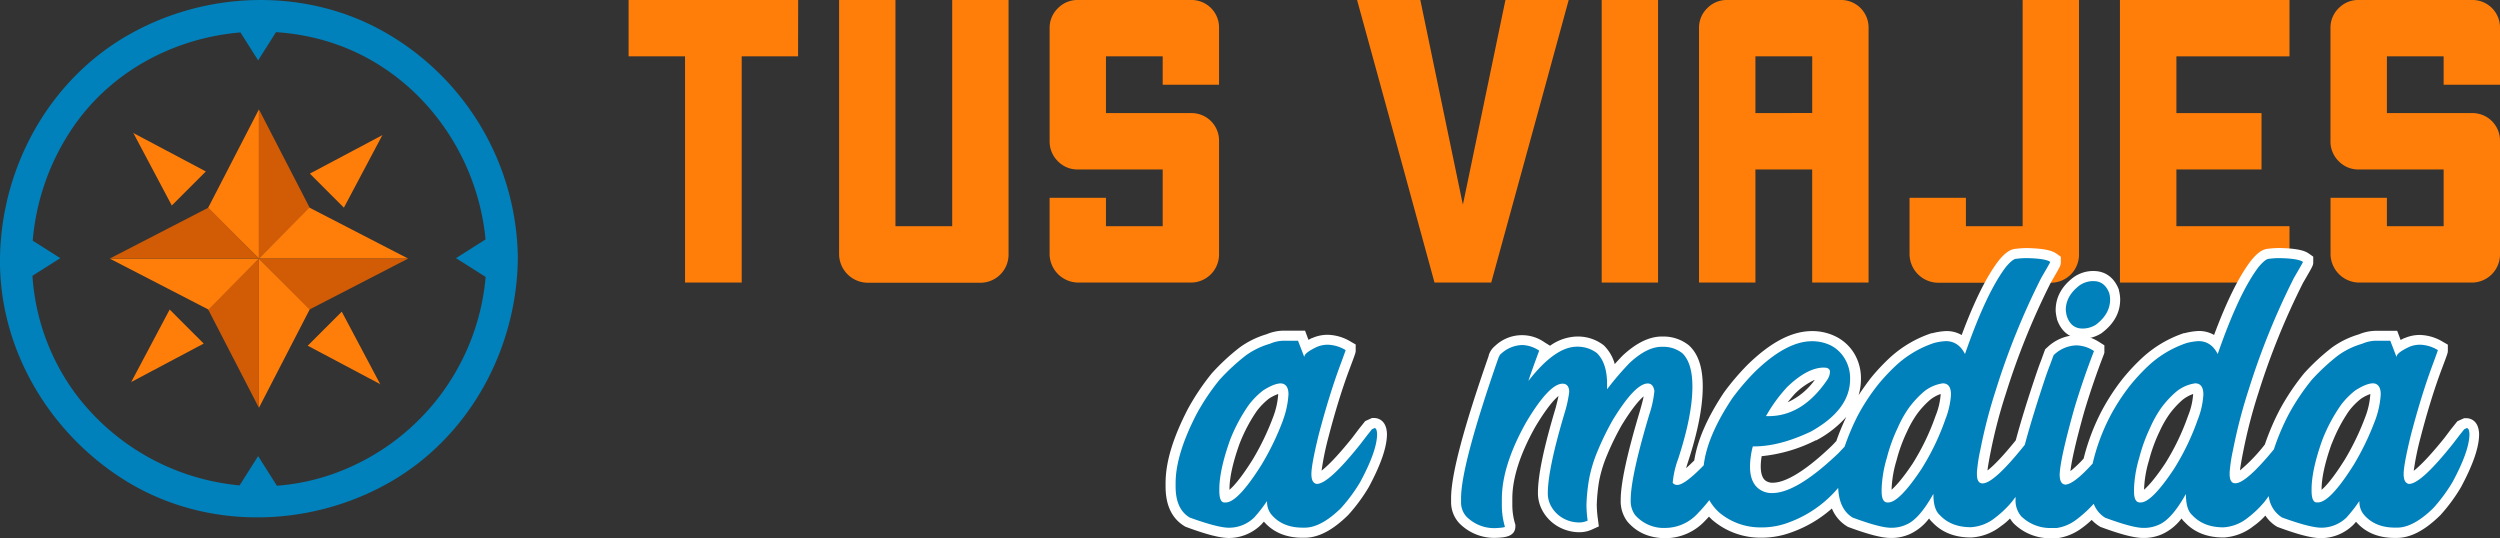 <svg xmlns="http://www.w3.org/2000/svg" viewBox="0 0 737.19 158.71"><rect x="0" y="0" width="737.19" height="158.71" fill="#333333" stroke="none"/><defs><style>.cls-1{fill:#0081bb;}.cls-2{fill:#ff7e09;}.cls-3{fill:#d15c05;}.cls-4{fill:#fff;}</style></defs><title>logo 2018</title><g id="v2"><g id="brujula_dentro_v2_Imagen" data-name="brujula dentro v2 Imagen"><path class="cls-1" d="M114.89,11.1C91.41-3,61.35-2.33,37.82,11.1S.32,50.29,0,77C-.31,104,14.92,129.19,37.82,143c23.48,14.11,53.54,13.43,77.07,0S152.39,103.76,152.7,77A77.61,77.61,0,0,0,114.89,11.1ZM98.11,140.55A64,64,0,0,1,81.65,144l-5.53-8.74-5.47,8.64a68.38,68.38,0,0,1-47.82-26.29A65.61,65.61,0,0,1,9.57,82.09l8.21-5.2L9.65,71.74A69.49,69.49,0,0,1,21,39.08C32.31,22,51.13,12,70.9,10.33l5.22,8.24,5.27-8.32A68.64,68.64,0,0,1,95,12.53c26.86,7.39,45.59,31.73,48.18,58.84l-8.72,5.52,8.75,5.54A67.92,67.92,0,0,1,98.11,140.55Z" transform="translate(0 -0.77)"/><polygon class="cls-2" points="61.33 61.36 76.35 32.25 76.35 76.25 61.33 61.36"/><polygon class="cls-3" points="91.37 61.36 76.35 32.25 76.35 76.25 91.37 61.36"/><polygon class="cls-2" points="91.37 91.15 76.35 120.25 76.35 76.25 91.37 91.15"/><polygon class="cls-3" points="61.33 91.15 76.35 120.25 76.35 76.25 61.33 91.15"/><polygon class="cls-2" points="91.25 61.23 120.35 76.25 76.35 76.25 91.25 61.23"/><polygon class="cls-3" points="91.25 91.27 120.35 76.25 76.35 76.25 91.25 91.27"/><polygon class="cls-2" points="61.45 91.27 32.35 76.25 76.35 76.25 61.45 91.27"/><polygon class="cls-3" points="61.45 61.23 32.35 76.25 76.35 76.25 61.45 61.23"/><polygon class="cls-2" points="112.69 39.96 112.84 39.81 112.74 39.86 112.79 39.76 112.64 39.91 91.37 51.19 96.36 56.19 96.41 56.24 101.41 61.23 112.69 39.96"/><polygon class="cls-2" points="38.75 112.55 38.6 112.7 38.7 112.65 38.64 112.75 38.8 112.59 60.07 101.31 55.07 96.32 55.02 96.27 50.03 91.27 38.75 112.55"/><polygon class="cls-2" points="112.01 113.22 112.16 113.38 112.11 113.28 112.21 113.33 112.06 113.17 100.78 91.91 95.78 96.9 95.73 96.95 90.74 101.94 112.01 113.22"/><polygon class="cls-2" points="39.42 39.28 39.27 39.13 39.33 39.23 39.23 39.18 39.38 39.33 50.66 60.6 55.65 55.61 55.7 55.56 60.7 50.56 39.42 39.28"/></g><g id="Tus"><path class="cls-2" d="M235.33,17.39H218.71v66.7H202V17.39H185.36V.77h50Z" transform="translate(0 -0.77)"/><path class="cls-2" d="M297.4.77v75a8.3,8.3,0,0,1-8.25,8.37H255.8a8.5,8.5,0,0,1-8.37-8.37V.77h16.62v66.7h16.73V.77Z" transform="translate(0 -0.77)"/><path class="cls-2" d="M342.85,25.76V17.39H326.12V34.12h25.1a8.11,8.11,0,0,1,8.25,8.25V75.72a8.3,8.3,0,0,1-8.25,8.37H317.87a8.5,8.5,0,0,1-8.37-8.37V59.1h16.62v8.37h16.73V50.74h-25A8,8,0,0,1,312,48.37a8.16,8.16,0,0,1-2.49-6V9A8,8,0,0,1,312,3.15,8,8,0,0,1,317.87.77h33.35A8.11,8.11,0,0,1,359.47,9V25.76Z" transform="translate(0 -0.77)"/></g><g id="viajes"><path class="cls-2" d="M400.17.77h18.65q3.16,15,12.55,60.37,3.16-15,12.55-60.37h18.65q-5.65,20.8-22.84,83.32H423Q415.43,56.28,400.17.77Z" transform="translate(0 -0.77)"/><path class="cls-2" d="M472.3.77h16.62V84.09H472.3V.77Z" transform="translate(0 -0.77)"/><path class="cls-2" d="M551,84.09H534.37V50.74H517.63V84.09H501V9a8,8,0,0,1,2.49-5.88A8,8,0,0,1,509.38.77h33.35A8.11,8.11,0,0,1,551,9Zm-16.62-50V17.39H517.63V34.12Z" transform="translate(0 -0.77)"/><path class="cls-2" d="M613.05.77v75a8.3,8.3,0,0,1-8.25,8.37H571.45a8.5,8.5,0,0,1-8.37-8.37V59.1H579.7v8.37h16.73V.77Z" transform="translate(0 -0.77)"/><path class="cls-2" d="M641.77,17.39V34.12h25.1V50.74h-25.1V67.47h33.35V84.09h-50V.77h50V17.39Z" transform="translate(0 -0.77)"/><path class="cls-2" d="M720.57,25.76V17.39H703.84V34.12h25.1a8.11,8.11,0,0,1,8.25,8.25V75.72a8.3,8.3,0,0,1-8.25,8.37H695.59a8.5,8.5,0,0,1-8.37-8.37V59.1h16.62v8.37h16.73V50.74h-25a8,8,0,0,1-5.88-2.37,8.16,8.16,0,0,1-2.49-6V9a8,8,0,0,1,2.49-5.88A8,8,0,0,1,695.59.77h33.35A8.11,8.11,0,0,1,737.19,9V25.76Z" transform="translate(0 -0.77)"/></g><g id="a_medida_Imagen" data-name="a medida Imagen"><path class="cls-4" d="M362.39,159.41c-2.58,0-6.58-1-12.58-3.23l-.27-.1-.24-.15c-3.72-2.23-5.6-6.17-5.6-11.7v-1c0-6.17,2.15-13.31,6.56-21.84a69.48,69.48,0,0,1,7-10.45l.08-.1.08-.09a63.89,63.89,0,0,1,8.11-7.51,25.85,25.85,0,0,1,7.95-3.91,13.34,13.34,0,0,1,4.93-1.06h6.42l1,2.7,1.06-.54.11,0a11.1,11.1,0,0,1,4.44-.94,13.61,13.61,0,0,1,6.82,2l1.5.86v1.74c0,.68,0,.68-2,6-2.08,5.59-4.12,12.22-6.06,19.69a83.39,83.39,0,0,0-2,9.77c1.52-1.17,4.29-3.78,9-9.63l2-2.65,1.87-2.33,2-.91h.65c.6,0,3.58.22,3.76,4.61v.12c0,3.81-1.75,8.91-5.33,15.59a50.4,50.4,0,0,1-6.05,8.23l-.08.09-.09.08c-4.54,4.44-8.71,6.59-12.74,6.59h-.62c-4.82,0-8.64-1.6-11.38-4.76l-.71.8-.08.09-.09.08A13.57,13.57,0,0,1,362.39,159.41Zm3.15-27.87c-2,5.57-3,10.12-3,13.53v.12c1.2-1,3.41-3.41,6.9-9a76,76,0,0,0,6-12.51,22.81,22.81,0,0,0,1.47-6.64s0-.06,0-.09a12.26,12.26,0,0,0-2.73,1.37,19.62,19.62,0,0,0-3.61,3.69A46.35,46.35,0,0,0,365.55,131.54Z" transform="translate(0 -0.77)"/><path class="cls-1" d="M405.32,127l-.76.35-1.38,1.73-2.07,2.7q-9.33,11.68-12.79,11.68h-.07a.92.92,0,0,1-.55-.21q-1-.55-1-2.7,0-2.76,2.14-11.54,3-11.41,6.15-20,1.8-4.84,1.8-5a10.59,10.59,0,0,0-5.25-1.59h-.07a8.09,8.09,0,0,0-3.25.69q-3.59,1.73-3.59,2.83h-.07l-1.8-4.7h-4.36a10.68,10.68,0,0,0-3.94.9,22.78,22.78,0,0,0-7.16,3.49,61.61,61.61,0,0,0-7.71,7.16,66.17,66.17,0,0,0-6.71,10q-6.22,12-6.22,20.46v1q0,6.64,4.15,9.13,8.3,3,11.54,3a10.61,10.61,0,0,0,7.47-3,42.72,42.72,0,0,0,3.73-4.77h.07v.21a5.93,5.93,0,0,0,1.11,3.46q3.25,4.08,9.4,4.08h.62q4.77,0,10.65-5.74a48,48,0,0,0,5.67-7.67q5-9.26,5-14.17Q406,127,405.32,127Zm-27-2.28A78.77,78.77,0,0,1,372,137.81q-7,11.13-10.58,11.13h-.35q-1.52,0-1.52-3.46v-.42q0-5.67,3.18-14.59a49.22,49.22,0,0,1,5.46-10.23,22.54,22.54,0,0,1,4.29-4.35q3.25-2.07,5.25-2.07l.48.07q1.73.48,1.73,3.18A26.45,26.45,0,0,1,378.29,124.75Z" transform="translate(0 -0.77)"/><path class="cls-4" d="M614.09,100.65c-3.62,0-6.3-2.05-7.55-5.78l0-.12a13.9,13.9,0,0,1-.37-2.23l0-.16v-.17c0-3.74,1.77-7,5.26-9.64l.13-.1.14-.09a10,10,0,0,1,5.07-1.67h.62c3.36,0,6,1.9,7.35,5.34l.07.17,0,.18a10.59,10.59,0,0,1,.38,2.71c0,3.84-1.82,7.16-5.41,9.86l-.15.12-.17.09a10.4,10.4,0,0,1-5.15,1.5Z" transform="translate(0 -0.77)"/><path class="cls-1" d="M614.09,97.65h.21A7.43,7.43,0,0,0,618,96.54q4.22-3.18,4.22-7.47a7.58,7.58,0,0,0-.28-1.94q-1.38-3.46-4.56-3.46h-.62a7.24,7.24,0,0,0-3.53,1.24q-4.08,3.11-4.08,7.26a12,12,0,0,0,.28,1.73Q610.64,97.65,614.09,97.65Z" transform="translate(0 -0.77)"/><path class="cls-4" d="M605,159.48a15.19,15.19,0,0,1-11.18-4.33l-.12-.13a9.24,9.24,0,0,1-1-1.36,16.87,16.87,0,0,1-2.63,2.23,15.59,15.59,0,0,1-8.72,3.37h-.21c-4.72,0-8.52-1.5-11.31-4.46a7.19,7.19,0,0,1-1-1.14,14.94,14.94,0,0,1-5.64,4.59,13.33,13.33,0,0,1-5.7,1.15c-2.53,0-6.44-1-12.3-3.16l-.28-.1-.25-.16a11,11,0,0,1-4.48-5.27,36.29,36.29,0,0,1-12.2,7.13,25,25,0,0,1-8.3,1.48h-.62A21.77,21.77,0,0,1,505,154.16l-.08-.06-.07-.07q-.47-.45-.91-.92-.56.61-1.12,1.18a16,16,0,0,1-11.61,5.18c-4.78,0-8.6-1.66-11.36-4.94l-.06-.08a9.93,9.93,0,0,1-1.88-6.27c0-4.9,1.83-13.39,5.59-26,.63-2.16,1-3.59,1.17-4.53-1.2,1-3.27,3.29-6.43,8.43a79.05,79.05,0,0,0-4.4,9,38.07,38.07,0,0,0-2.28,7.45,51.54,51.54,0,0,0-.71,7,33.06,33.06,0,0,0,.32,4.24l.29,2.22-2,.91a8.77,8.77,0,0,1-3.57.81,12.68,12.68,0,0,1-6.31-1.6,12.09,12.09,0,0,1-4.43-4.22,10.84,10.84,0,0,1-1.65-5.75c0-5.18,1.71-13.38,5.22-25.07.44-1.7.7-2.81.85-3.53-1.25,1-3.46,3.44-6.86,9.12-4.48,8-6.76,15.1-6.76,21.14v1.66a19.49,19.49,0,0,0,.77,5.63l.13.42v.44c0,3.12-3.29,3.3-5.47,3.41h-.16a14.4,14.4,0,0,1-11-4.4,9.16,9.16,0,0,1-2.33-6.27V147.7c0-6.86,3.63-20.61,11.09-42l0-.13a5.75,5.75,0,0,1,1.86-2.78,11.53,11.53,0,0,1,14.62-1.07l1.61,1A14.33,14.33,0,0,1,465,100h.41a12.39,12.39,0,0,1,7.27,2.42l.21.15.18.18a12.43,12.43,0,0,1,3.09,5.38q1-1.15,2.22-2.41l.07-.07.07-.07c4-3.7,7.84-5.58,11.52-5.58h.48a12,12,0,0,1,7.33,2.47l.13.1.12.11c2.69,2.51,4,6.46,4,12.08,0,6-1.47,13.46-4.37,22.3-.21.65-.39,1.24-.55,1.76.66-.57,1.46-1.32,2.42-2.28.93-6,3.89-12.76,8.82-20.13a73.84,73.84,0,0,1,6.75-7.94l.07-.07c6.91-6.76,13.16-10,19.1-10a15.47,15.47,0,0,1,7.06,1.64,13.23,13.23,0,0,1,5.35,4.94,14.17,14.17,0,0,1,2,7.55,16.35,16.35,0,0,1-.7,4.78q1.54-2.35,3.55-5a59.91,59.91,0,0,1,5.82-6.2l.1-.09a34.11,34.11,0,0,1,12.05-7l.12,0,.12,0a19.17,19.17,0,0,1,4.14-.63,8.89,8.89,0,0,1,4.5,1.17c3.73-10,7.3-17.22,10.88-21.9l.07-.09c1.34-1.63,3-3.3,5-3.43a26.27,26.27,0,0,1,3.38-.22c5.75.14,7.58.91,8.63,1.65l1.28.9v1.56c0,1,0,1-3,6.15a214.22,214.22,0,0,0-13.12,32.38A149.64,149.64,0,0,0,587,134c-.65,3.27-.87,4.8-.94,5.5,1.43-1.09,4-3.51,8.34-8.89,1.5-5.61,3.58-12.34,6.18-20,.75-2.15,1-2.85,1.15-3.17l1.34-3.68.56-.5a13,13,0,0,1,8.71-3.67,12.66,12.66,0,0,1,6.79,2.12l1.4.88v2.21l-.2.59c-2.09,5.4-4,11-5.66,16.51-2.89,10.27-3.88,15.32-4.15,17.79a32.69,32.69,0,0,0,3.89-3.7,63.76,63.76,0,0,1,5.35-14.1,63.07,63.07,0,0,1,6.24-9.53,59.91,59.91,0,0,1,5.82-6.2l.1-.09A34.11,34.11,0,0,1,644,99l.12,0,.12,0a19.17,19.17,0,0,1,4.14-.63,8.89,8.89,0,0,1,4.5,1.17c3.73-10,7.3-17.22,10.88-21.9l.07-.09c1.34-1.63,3-3.3,5-3.43a26.27,26.27,0,0,1,3.38-.22c5.75.14,7.58.91,8.63,1.65l1.28.9v1.56c0,1,0,1-3,6.15A214.22,214.22,0,0,0,666,116.48a149.64,149.64,0,0,0-4.54,17.5c-.65,3.27-.87,4.8-.94,5.5a49.26,49.26,0,0,0,7.33-7.64,72.61,72.61,0,0,1,4.46-10.4,69.49,69.49,0,0,1,7-10.45l.08-.1.08-.09a63.89,63.89,0,0,1,8.11-7.51,25.85,25.85,0,0,1,7.95-3.91,13.35,13.35,0,0,1,4.93-1.06h6.42l1,2.7,1.06-.54.11,0a11.1,11.1,0,0,1,4.44-.94,13.61,13.61,0,0,1,6.82,2l1.5.86v1.74c0,.68,0,.68-2,6-2.08,5.59-4.12,12.22-6.06,19.69a83.39,83.39,0,0,0-2,9.77c1.52-1.17,4.29-3.78,9-9.63l2-2.65,1.87-2.33,2-.91h.65c.6,0,3.58.22,3.76,4.61v.12c0,3.81-1.75,8.91-5.33,15.59a50.36,50.36,0,0,1-6.05,8.23l-.08.09-.09.08c-4.54,4.44-8.71,6.59-12.74,6.59h-.62c-4.82,0-8.64-1.6-11.38-4.76l-.71.8-.08.09-.09.08a13.56,13.56,0,0,1-9.52,3.85c-2.58,0-6.58-1-12.58-3.23l-.27-.1-.24-.15A10.53,10.53,0,0,1,668,152.8a20.9,20.9,0,0,1-3.48,3.09,15.59,15.59,0,0,1-8.72,3.37h-.21c-4.72,0-8.52-1.5-11.31-4.46a7.19,7.19,0,0,1-1-1.14,14.94,14.94,0,0,1-5.64,4.59,13.33,13.33,0,0,1-5.7,1.15c-2.53,0-6.44-1-12.3-3.16l-.28-.1-.25-.16a10.85,10.85,0,0,1-2.32-1.9,29.38,29.38,0,0,1-3.45,2.8,15.59,15.59,0,0,1-6.46,2.56l-.22,0Zm27.37-12.7Zm55.21-15.23c-2,5.57-3,10.12-3,13.53v.12c1.2-1,3.41-3.41,6.9-9a76,76,0,0,0,6-12.51,22.78,22.78,0,0,0,1.47-6.64s0-.06,0-.09a12.26,12.26,0,0,0-2.73,1.37,19.62,19.62,0,0,0-3.61,3.69A46.33,46.33,0,0,0,687.62,131.54ZM569.23,118.59a25.66,25.66,0,0,0-3.92,4.23,31,31,0,0,0-3,5.29l-.07.13a46.17,46.17,0,0,0-3,8.29,33.25,33.25,0,0,0-1.45,8.39v.25c1.13-1,3.11-3.07,6.22-7.73a69.6,69.6,0,0,0,6.73-14,20.73,20.73,0,0,0,1.51-6.32c0-.06,0-.12,0-.17A10.61,10.61,0,0,0,569.23,118.59Zm74.45,0a25.66,25.66,0,0,0-3.92,4.23,31,31,0,0,0-3,5.29l-.07.13a46.17,46.17,0,0,0-3,8.29,33.25,33.25,0,0,0-1.45,8.39v.25c1.13-1,3.11-3.07,6.22-7.73a69.6,69.6,0,0,0,6.73-14,20.73,20.73,0,0,0,1.51-6.32c0-.06,0-.12,0-.17A10.61,10.61,0,0,0,643.69,118.59Zm-124.2,16.69a17.81,17.81,0,0,0-.28,2.95c0,3.75,1.47,4.37,2.1,4.63a3.1,3.1,0,0,0,1.19.25h.28c2.73,0,8-1.89,17.38-10.88l1.33-1.4a71.1,71.1,0,0,1,2.95-7.13,31.58,31.58,0,0,1-8.87,6.92l-.08,0-.09,0A45,45,0,0,1,519.49,135.28ZM529.15,117q-1.09,1.23-2,2.39a20,20,0,0,0,8-6.63A20.11,20.11,0,0,0,529.15,117Z" transform="translate(0 -0.77)"/><path class="cls-1" d="M727.4,127l-.76.35-1.38,1.73-2.07,2.7q-9.33,11.68-12.79,11.68h-.07a.92.92,0,0,1-.55-.21q-1-.55-1-2.7,0-2.76,2.14-11.54,3-11.41,6.15-20,1.8-4.84,1.8-5a10.59,10.59,0,0,0-5.25-1.59h-.07a8.09,8.09,0,0,0-3.25.69q-3.59,1.73-3.59,2.83h-.07l-1.8-4.7h-4.36a10.68,10.68,0,0,0-3.94.9,22.78,22.78,0,0,0-7.16,3.49,61.61,61.61,0,0,0-7.71,7.16,66.17,66.17,0,0,0-6.71,10,68.12,68.12,0,0,0-4.45,10.49q-8.21,10-11.38,10-1.66,0-1.66-2.7V140a46.81,46.81,0,0,1,1-6.57,151.8,151.8,0,0,1,4.63-17.83,216,216,0,0,1,13.34-32.91q2.63-4.49,2.63-4.63v-.07q-1.38-1-6.91-1.11a23.08,23.08,0,0,0-3.11.21q-1,0-3,2.35-5.81,7.61-12.1,25.72-1.94-3.8-5.67-3.8a17,17,0,0,0-3.46.55,31,31,0,0,0-11,6.43,57.9,57.9,0,0,0-5.53,5.88,59.86,59.86,0,0,0-5.94,9.06,59.09,59.09,0,0,0-5.28,14.18c-3.73,4.13-6.45,6.21-8.13,6.21l-.48-.14q-1.11-.48-1.11-2.83.14-4.63,4.36-19.63,2.56-8.5,5.74-16.73v-.07a9.68,9.68,0,0,0-5.18-1.66,10,10,0,0,0-6.71,2.9l-1.11,3q-.21.48-1.11,3-4,11.92-6.28,20.43-9.08,11.37-12.45,11.37-1.66,0-1.66-2.7V140a46.81,46.81,0,0,1,1-6.57,151.8,151.8,0,0,1,4.63-17.83,216,216,0,0,1,13.34-32.91q2.63-4.49,2.63-4.63v-.07q-1.38-1-6.91-1.11a23.08,23.08,0,0,0-3.11.21q-1,0-3,2.35-5.81,7.61-12.1,25.72-1.94-3.8-5.67-3.8a17,17,0,0,0-3.46.55,31,31,0,0,0-11,6.43,57.9,57.9,0,0,0-5.53,5.88,59.86,59.86,0,0,0-5.94,9.06,69.24,69.24,0,0,0-3.89,9.18c-.57.61-1.17,1.25-1.84,1.95q-12.31,11.75-19.5,11.75h-.28a6.13,6.13,0,0,1-2.35-.48q-3.94-1.66-3.94-7.4a25.18,25.18,0,0,1,.83-5.88h.42q7.46,0,16.66-4.35,11.61-6.43,11.61-15.49a11.17,11.17,0,0,0-1.56-6A10.22,10.22,0,0,0,540,102.7a12.44,12.44,0,0,0-5.7-1.31q-7.61,0-17,9.19a71.8,71.8,0,0,0-6.43,7.54q-7.47,11.17-8.48,19.86-5.62,5.79-7.84,5.79a1.7,1.7,0,0,1-1.31-.62,26.62,26.62,0,0,1,1.59-7q4.22-12.86,4.22-21.36,0-7.05-3-9.89a9,9,0,0,0-5.53-1.87H490q-4.35,0-9.47,4.77a84.55,84.55,0,0,0-6.57,7.67h-.07V114q0-6.15-3-9.12A9.4,9.4,0,0,0,465.4,103H465q-6.43,0-14.31,10.09.69-2.21,3.18-8.92a9.4,9.4,0,0,0-5-1.66,9.51,9.51,0,0,0-6.36,2.7q-.21,0-.76,1.38Q430.83,138,430.83,147.7v1.11a6.16,6.16,0,0,0,1.52,4.22,11.47,11.47,0,0,0,8.78,3.46q2.63-.14,2.63-.41a22.39,22.39,0,0,1-.9-6.5v-1.66q0-9.88,7.19-22.67,6.77-11.34,10.72-11.34,1.66,0,1.94,1.94v.62a35.46,35.46,0,0,1-1.18,5.53q-5.12,17-5.12,24.26a7.85,7.85,0,0,0,1.21,4.18,9.08,9.08,0,0,0,3.35,3.18,9.67,9.67,0,0,0,4.84,1.21,5.79,5.79,0,0,0,2.35-.55,35.81,35.81,0,0,1-.35-4.63,54.29,54.29,0,0,1,.76-7.54A40.76,40.76,0,0,1,471,134a81.79,81.79,0,0,1,4.6-9.44q6.57-10.72,10.3-10.71,1.59,0,1.94,2.21a31.35,31.35,0,0,1-1.52,7q-5.46,18.25-5.46,25.09a7,7,0,0,0,1.24,4.42,11.17,11.17,0,0,0,9.06,3.87,13,13,0,0,0,9.47-4.29,46.06,46.06,0,0,0,3.4-3.9,15,15,0,0,0,2.82,3.55,18.76,18.76,0,0,0,12.24,4.49h.62a22,22,0,0,0,7.33-1.31,34.58,34.58,0,0,0,15-10.34c.17,4.18,1.58,7.11,4.25,8.75q8.09,3,11.27,3a10.28,10.28,0,0,0,4.49-.9q3.8-1.52,8-9h.07v.07q0,4.42,1.87,6.08,3.32,3.59,9.19,3.59a12.6,12.6,0,0,0,7.19-2.83,30.08,30.08,0,0,0,4.91-4.7c.36-.46.71-.94,1.06-1.41,0,.24,0,.49,0,.72v.07A7.11,7.11,0,0,0,596,153a12.24,12.24,0,0,0,9.06,3.46h1.45a12.57,12.57,0,0,0,5.22-2.07,35.82,35.82,0,0,0,5.66-5.07,8.2,8.2,0,0,0,3.36,4.11q8.09,3,11.27,3a10.28,10.28,0,0,0,4.49-.9q3.8-1.52,8-9h.07v.07q0,4.42,1.87,6.08,3.32,3.59,9.19,3.59a12.6,12.6,0,0,0,7.19-2.83,30.08,30.08,0,0,0,4.91-4.7c.43-.55.84-1.12,1.26-1.69a8.54,8.54,0,0,0,3.92,6.32q8.3,3,11.54,3a10.61,10.61,0,0,0,7.47-3,42.72,42.72,0,0,0,3.73-4.77h.07v.21a5.93,5.93,0,0,0,1.11,3.46q3.25,4.08,9.4,4.08h.62q4.77,0,10.65-5.74a48,48,0,0,0,5.67-7.67q5-9.26,5-14.17Q728.09,127,727.4,127Zm-206.49-3.8a44.51,44.51,0,0,1,6.08-8.3q5.95-5.74,10.85-5.74h.07l.69.07q1,.28,1,1.11v.28a4.72,4.72,0,0,1-.83,2.21q-7.26,10.65-17.28,10.65h-.62l-.14-.07Zm52.75,1.18a72.29,72.29,0,0,1-7.05,14.66q-6.57,9.89-9.82,9.89h-.21q-1.73,0-1.73-3.25v-.76a35.92,35.92,0,0,1,1.55-9.19,48.77,48.77,0,0,1,3.21-8.85,33.85,33.85,0,0,1,3.25-5.81,28.7,28.7,0,0,1,4.49-4.84,11.36,11.36,0,0,1,5.53-2.42q2.42,0,2.42,3.32A23.8,23.8,0,0,1,573.65,124.4Zm74.45,0a72.29,72.29,0,0,1-7.05,14.66q-6.57,9.89-9.82,9.89H631q-1.73,0-1.73-3.25v-.76a35.92,35.92,0,0,1,1.55-9.19,48.77,48.77,0,0,1,3.21-8.85,33.85,33.85,0,0,1,3.25-5.81,28.7,28.7,0,0,1,4.49-4.84,11.36,11.36,0,0,1,5.53-2.42q2.42,0,2.42,3.32A23.8,23.8,0,0,1,648.11,124.4Zm52.26.34a78.77,78.77,0,0,1-6.29,13.07q-7,11.13-10.58,11.13h-.35q-1.52,0-1.52-3.46v-.42q0-5.67,3.18-14.59a49.22,49.22,0,0,1,5.46-10.23,22.54,22.54,0,0,1,4.29-4.35q3.25-2.07,5.25-2.07l.48.07q1.73.48,1.73,3.18A26.45,26.45,0,0,1,700.37,124.75Z" transform="translate(0 -0.77)"/></g></g></svg>
